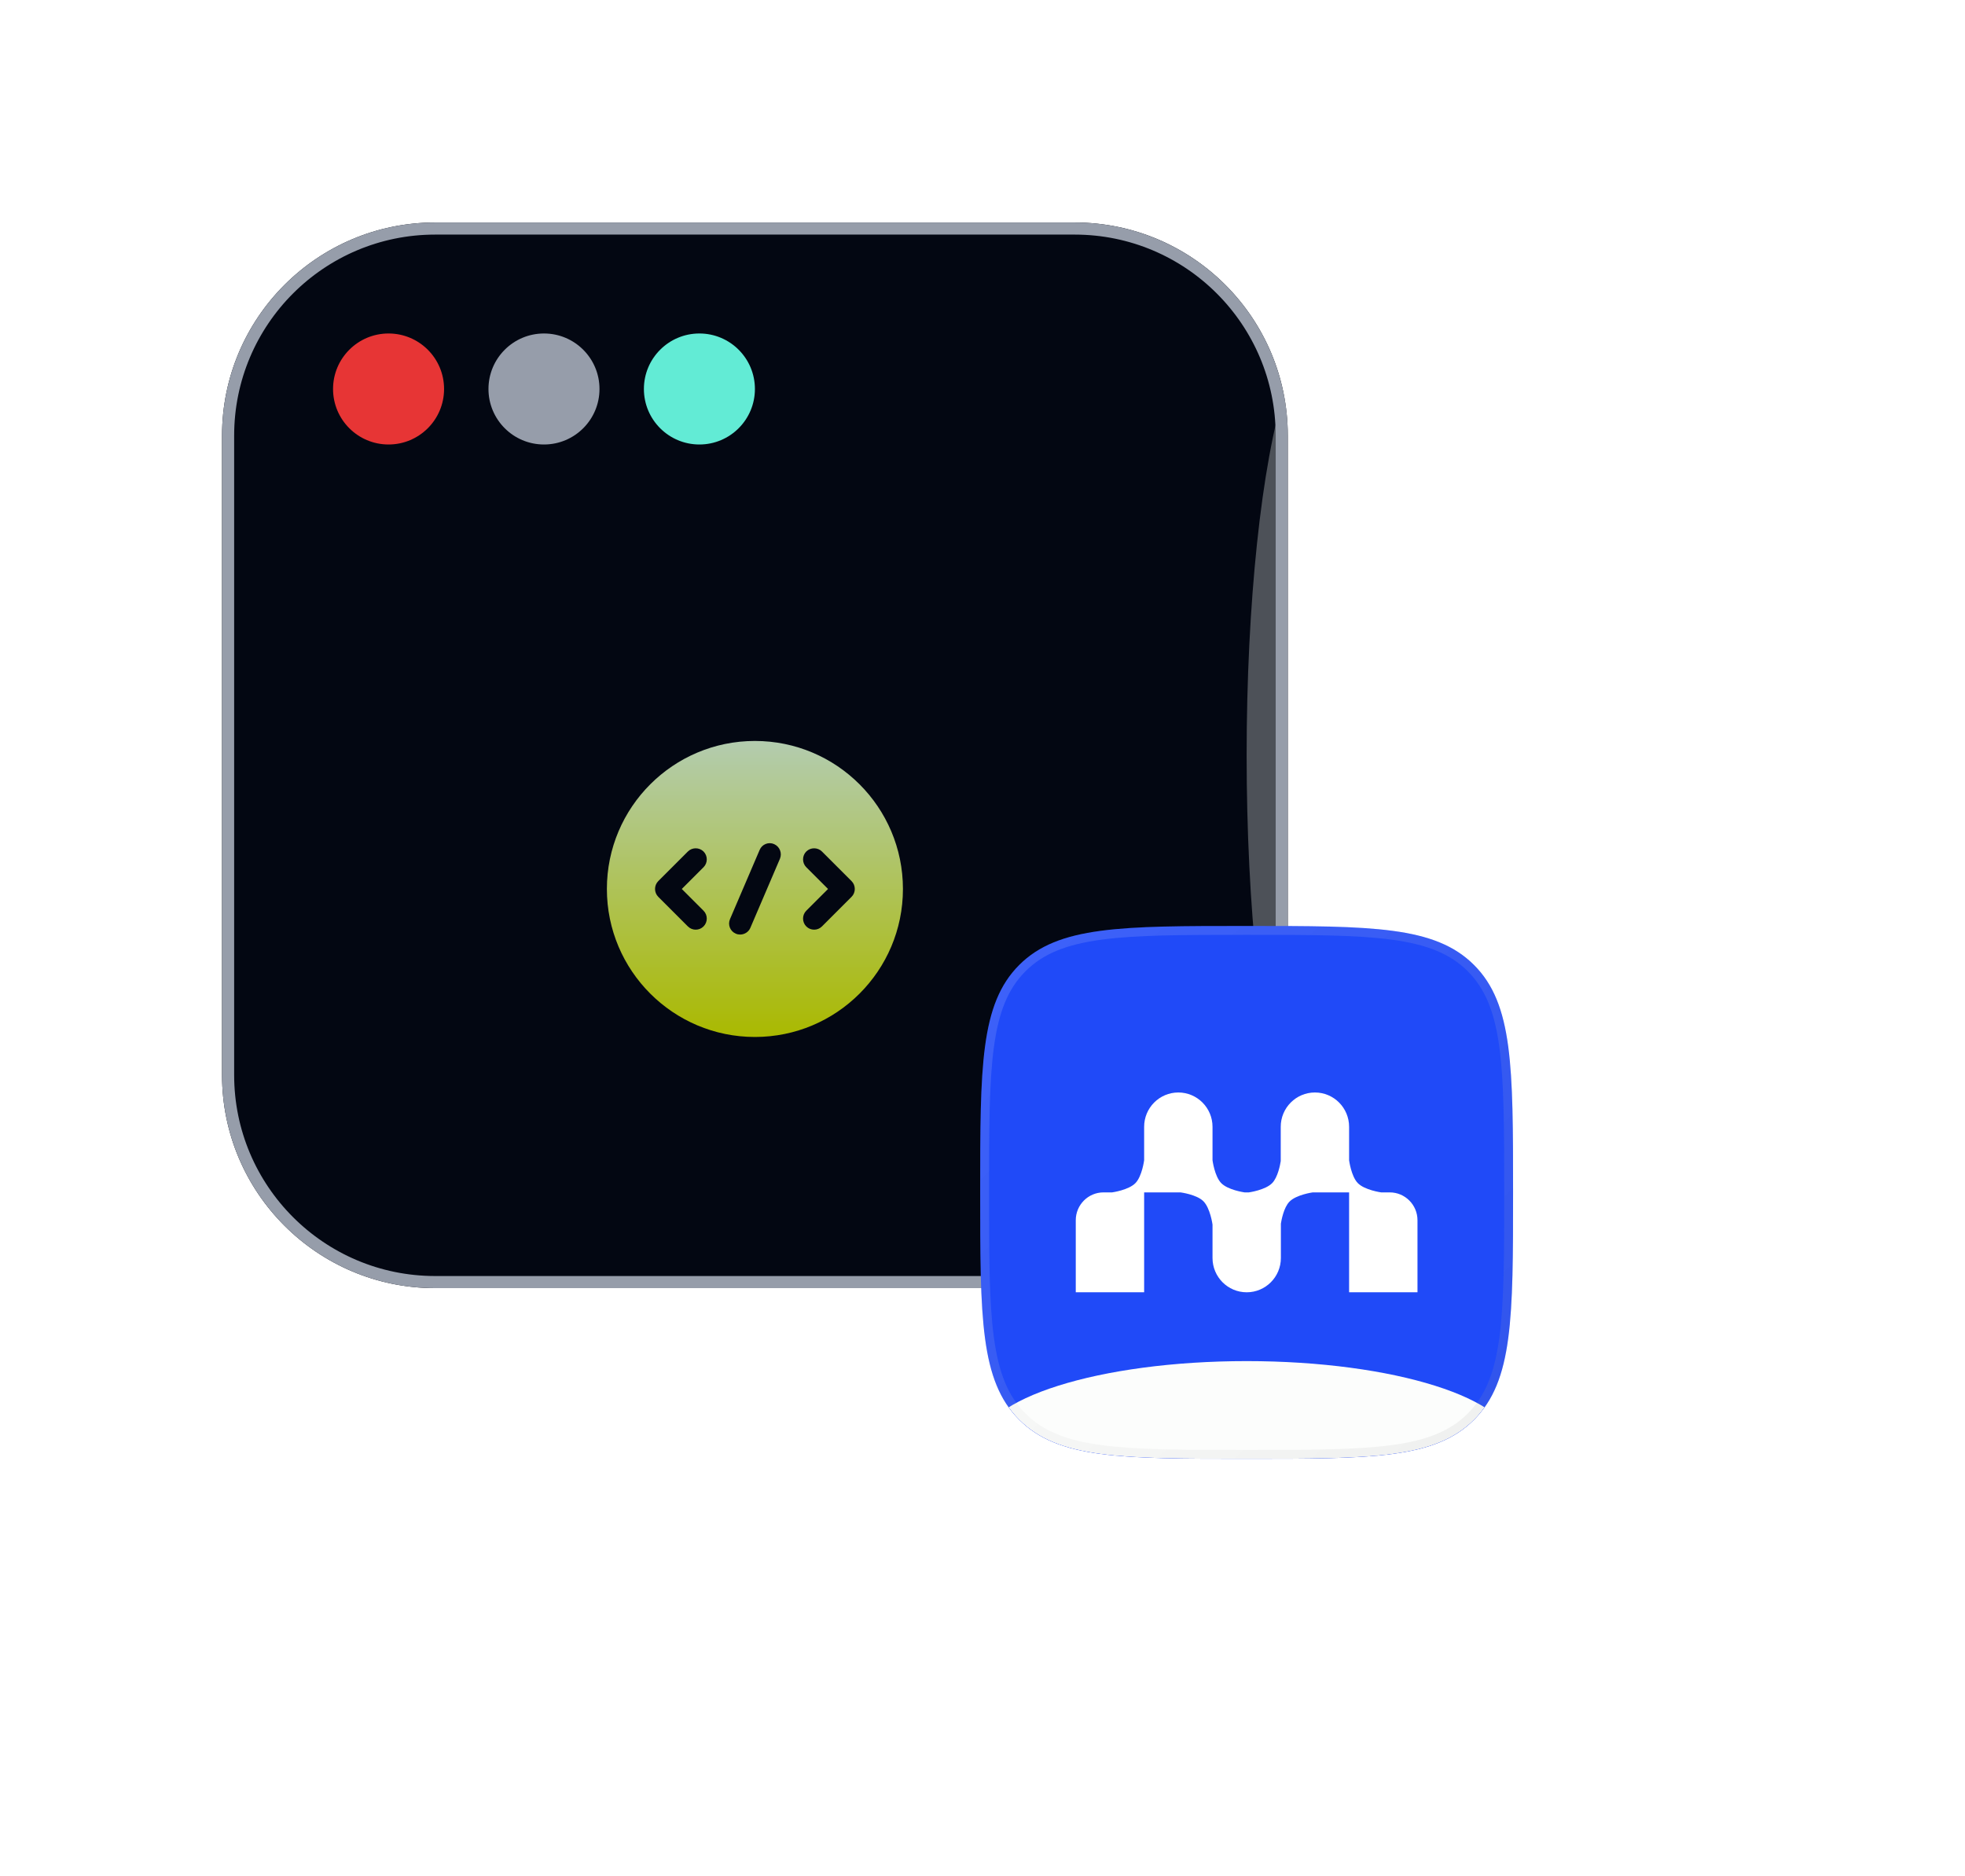 <svg width="177" height="169" viewBox="0 0 177 169" fill="none" xmlns="http://www.w3.org/2000/svg">
<g filter="url(#filter0_d_888_2611)">
<g clip-path="url(#clip0_888_2611)">
<path d="M20 27.242C20 16.638 28.596 8.042 39.2 8.042H96.8C107.404 8.042 116 16.638 116 27.242V84.842C116 95.446 107.404 104.042 96.8 104.042H39.2C28.596 104.042 20 95.446 20 84.842V27.242Z" fill="#030712"/>
<g filter="url(#filter1_f_888_2611)">
<ellipse cx="119.257" cy="56.042" rx="6.965" ry="38.136" fill="#FCFDFC" fill-opacity="0.3" style="mix-blend-mode:plus-lighter"/>
</g>
<circle cx="35" cy="23.042" r="5" fill="#E73535"/>
<circle cx="49" cy="23.042" r="5" fill="#969DAA"/>
<circle cx="63" cy="23.042" r="5" fill="#62EBD5"/>
<g filter="url(#filter2_d_888_2611)">
<path d="M68 46.749C60.64 46.749 54.666 52.723 54.666 60.083C54.666 67.443 60.64 73.416 68 73.416C75.36 73.416 81.333 67.443 81.333 60.083C81.333 52.723 75.36 46.749 68 46.749ZM63.373 62.043C63.76 62.429 63.76 63.069 63.373 63.456C63.173 63.656 62.92 63.749 62.666 63.749C62.413 63.749 62.16 63.656 61.96 63.456L59.293 60.789C58.907 60.403 58.907 59.763 59.293 59.376L61.96 56.709C62.346 56.323 62.986 56.323 63.373 56.709C63.76 57.096 63.76 57.736 63.373 58.123L61.413 60.083L63.373 62.043ZM70.253 57.363L67.587 63.59C67.427 63.963 67.053 64.189 66.666 64.189C66.533 64.189 66.4 64.163 66.28 64.109C65.773 63.896 65.533 63.309 65.76 62.789L68.427 56.563C68.64 56.056 69.227 55.816 69.733 56.043C70.24 56.27 70.466 56.856 70.253 57.363ZM76.707 60.789L74.04 63.456C73.84 63.656 73.587 63.749 73.333 63.749C73.08 63.749 72.826 63.656 72.626 63.456C72.24 63.069 72.24 62.429 72.626 62.043L74.587 60.083L72.626 58.123C72.24 57.736 72.24 57.096 72.626 56.709C73.013 56.323 73.653 56.323 74.04 56.709L76.707 59.376C77.093 59.763 77.093 60.403 76.707 60.789Z" fill="url(#paint0_linear_888_2611)"/>
</g>
</g>
<path d="M39.2 8.588H96.8C107.102 8.588 115.454 16.94 115.454 27.242V84.842C115.454 95.144 107.102 103.496 96.8 103.496H39.2C28.898 103.496 20.546 95.144 20.546 84.842V27.242C20.546 16.94 28.898 8.588 39.2 8.588Z" stroke="#969DAA" stroke-width="1.091"/>
</g>
<g filter="url(#filter3_di_888_2611)">
<g clip-path="url(#clip1_888_2611)">
<path d="M88.291 97.416C88.291 86.102 88.291 80.445 91.806 76.931C95.321 73.416 100.978 73.416 112.292 73.416C123.605 73.416 129.262 73.416 132.777 76.931C136.292 80.445 136.292 86.102 136.292 97.416C136.292 108.73 136.292 114.387 132.777 117.901C129.262 121.416 123.605 121.416 112.292 121.416C100.978 121.416 95.321 121.416 91.806 117.901C88.291 114.387 88.291 108.73 88.291 97.416Z" fill="#204AF8"/>
<path d="M118.443 88.416C120.144 88.416 121.522 89.801 121.522 91.509V94.519C121.522 94.519 121.706 95.96 122.304 96.577C122.92 97.213 124.407 97.416 124.407 97.416H125.182C126.562 97.416 127.682 98.54 127.682 99.927V106.416H121.522V97.416H118.248C118.228 97.419 116.758 97.623 116.146 98.255C115.632 98.785 115.425 99.925 115.377 100.234V103.323C115.377 105.031 113.998 106.416 112.298 106.416C110.597 106.416 109.219 105.031 109.219 103.323V100.313C109.219 100.313 109.017 98.819 108.384 98.2C107.77 97.6 106.334 97.416 106.334 97.416H103.06V106.416H96.901V99.927C96.901 98.54 98.021 97.416 99.401 97.416H100.176C100.197 97.413 101.666 97.209 102.278 96.577C102.876 95.96 103.06 94.519 103.06 94.519V91.509C103.06 89.801 104.439 88.416 106.14 88.416C107.84 88.416 109.219 89.801 109.219 91.509V94.519C109.219 94.519 109.403 95.96 110 96.577C110.61 97.207 112.075 97.412 112.103 97.416H112.493C112.516 97.413 113.984 97.208 114.596 96.577C115.109 96.047 115.316 94.905 115.364 94.597V91.509C115.364 89.801 116.743 88.416 118.443 88.416Z" fill="white"/>
<g filter="url(#filter4_f_888_2611)">
<ellipse cx="112.292" cy="120.188" rx="24" ry="7.573" fill="#FCFDFC"/>
</g>
<g filter="url(#filter5_f_888_2611)">
<ellipse cx="112.292" cy="64.188" rx="24" ry="7.573" fill="#FCFDFC"/>
</g>
</g>
<path d="M112.292 73.816C117.96 73.816 122.171 73.817 125.406 74.252C128.629 74.685 130.823 75.543 132.494 77.214C134.164 78.885 135.022 81.079 135.456 84.302C135.89 87.537 135.891 91.748 135.891 97.416C135.891 103.084 135.89 107.295 135.456 110.53C135.022 113.754 134.164 115.948 132.494 117.618C130.823 119.289 128.629 120.147 125.406 120.58C122.171 121.015 117.96 121.016 112.292 121.016C106.623 121.016 102.412 121.015 99.177 120.58C95.954 120.147 93.76 119.289 92.089 117.618C90.419 115.948 89.561 113.754 89.127 110.53C88.692 107.295 88.692 103.084 88.692 97.416C88.692 91.748 88.692 87.537 89.127 84.302C89.561 81.079 90.419 78.885 92.089 77.214C93.76 75.543 95.954 74.685 99.177 74.252C102.412 73.817 106.623 73.816 112.292 73.816Z" stroke="url(#paint1_linear_888_2611)" stroke-opacity="0.13" stroke-width="0.8"/>
</g>
<defs>
<filter id="filter0_d_888_2611" x="0" y="0.042" width="136" height="136" filterUnits="userSpaceOnUse" color-interpolation-filters="sRGB">
<feFlood flood-opacity="0" result="BackgroundImageFix"/>
<feColorMatrix in="SourceAlpha" type="matrix" values="0 0 0 0 0 0 0 0 0 0 0 0 0 0 0 0 0 0 127 0" result="hardAlpha"/>
<feOffset dy="12"/>
<feGaussianBlur stdDeviation="10"/>
<feComposite in2="hardAlpha" operator="out"/>
<feColorMatrix type="matrix" values="0 0 0 0 0.094 0 0 0 0 0.129 0 0 0 0 0.188 0 0 0 0.3 0"/>
<feBlend mode="normal" in2="BackgroundImageFix" result="effect1_dropShadow_888_2611"/>
<feBlend mode="normal" in="SourceGraphic" in2="effect1_dropShadow_888_2611" result="shape"/>
</filter>
<filter id="filter1_f_888_2611" x="79.564" y="-14.821" width="79.385" height="141.726" filterUnits="userSpaceOnUse" color-interpolation-filters="sRGB">
<feFlood flood-opacity="0" result="BackgroundImageFix"/>
<feBlend mode="normal" in="SourceGraphic" in2="BackgroundImageFix" result="shape"/>
<feGaussianBlur stdDeviation="16.364" result="effect1_foregroundBlur_888_2611"/>
</filter>
<filter id="filter2_d_888_2611" x="32" y="32.083" width="72" height="72" filterUnits="userSpaceOnUse" color-interpolation-filters="sRGB">
<feFlood flood-opacity="0" result="BackgroundImageFix"/>
<feColorMatrix in="SourceAlpha" type="matrix" values="0 0 0 0 0 0 0 0 0 0 0 0 0 0 0 0 0 0 127 0" result="hardAlpha"/>
<feOffset dy="8"/>
<feGaussianBlur stdDeviation="10"/>
<feComposite in2="hardAlpha" operator="out"/>
<feColorMatrix type="matrix" values="0 0 0 0 0.667 0 0 0 0 0.725 0 0 0 0 0 0 0 0 0.58 0"/>
<feBlend mode="plus-lighter" in2="BackgroundImageFix" result="effect1_dropShadow_888_2611"/>
<feBlend mode="normal" in="SourceGraphic" in2="effect1_dropShadow_888_2611" result="shape"/>
</filter>
<filter id="filter3_di_888_2611" x="48.291" y="45.416" width="128" height="128" filterUnits="userSpaceOnUse" color-interpolation-filters="sRGB">
<feFlood flood-opacity="0" result="BackgroundImageFix"/>
<feColorMatrix in="SourceAlpha" type="matrix" values="0 0 0 0 0 0 0 0 0 0 0 0 0 0 0 0 0 0 127 0" result="hardAlpha"/>
<feOffset dy="12"/>
<feGaussianBlur stdDeviation="20"/>
<feComposite in2="hardAlpha" operator="out"/>
<feColorMatrix type="matrix" values="0 0 0 0 0.125 0 0 0 0 0.29 0 0 0 0 0.973 0 0 0 0.42 0"/>
<feBlend mode="normal" in2="BackgroundImageFix" result="effect1_dropShadow_888_2611"/>
<feBlend mode="normal" in="SourceGraphic" in2="effect1_dropShadow_888_2611" result="shape"/>
<feColorMatrix in="SourceAlpha" type="matrix" values="0 0 0 0 0 0 0 0 0 0 0 0 0 0 0 0 0 0 127 0" result="hardAlpha"/>
<feOffset dy="-2"/>
<feComposite in2="hardAlpha" operator="arithmetic" k2="-1" k3="1"/>
<feColorMatrix type="matrix" values="0 0 0 0 0 0 0 0 0 0 0 0 0 0 0 0 0 0 0.25 0"/>
<feBlend mode="normal" in2="shape" result="effect2_innerShadow_888_2611"/>
</filter>
<filter id="filter4_f_888_2611" x="48.291" y="72.615" width="128" height="95.145" filterUnits="userSpaceOnUse" color-interpolation-filters="sRGB">
<feFlood flood-opacity="0" result="BackgroundImageFix"/>
<feBlend mode="normal" in="SourceGraphic" in2="BackgroundImageFix" result="shape"/>
<feGaussianBlur stdDeviation="20" result="effect1_foregroundBlur_888_2611"/>
</filter>
<filter id="filter5_f_888_2611" x="48.291" y="16.615" width="128" height="95.145" filterUnits="userSpaceOnUse" color-interpolation-filters="sRGB">
<feFlood flood-opacity="0" result="BackgroundImageFix"/>
<feBlend mode="normal" in="SourceGraphic" in2="BackgroundImageFix" result="shape"/>
<feGaussianBlur stdDeviation="20" result="effect1_foregroundBlur_888_2611"/>
</filter>
<linearGradient id="paint0_linear_888_2611" x1="68" y1="46.749" x2="68" y2="73.416" gradientUnits="userSpaceOnUse">
<stop stop-color="#B3CCAF"/>
<stop offset="1" stop-color="#AAB900"/>
</linearGradient>
<linearGradient id="paint1_linear_888_2611" x1="91.504" y1="75.252" x2="136.292" y2="121.416" gradientUnits="userSpaceOnUse">
<stop stop-color="white"/>
<stop offset="1" stop-color="#999999"/>
</linearGradient>
<clipPath id="clip0_888_2611">
<path d="M20 27.242C20 16.638 28.596 8.042 39.2 8.042H96.8C107.404 8.042 116 16.638 116 27.242V84.842C116 95.446 107.404 104.042 96.8 104.042H39.2C28.596 104.042 20 95.446 20 84.842V27.242Z" fill="white"/>
</clipPath>
<clipPath id="clip1_888_2611">
<path d="M88.291 97.416C88.291 86.102 88.291 80.445 91.806 76.931C95.321 73.416 100.978 73.416 112.292 73.416C123.605 73.416 129.262 73.416 132.777 76.931C136.292 80.445 136.292 86.102 136.292 97.416C136.292 108.73 136.292 114.387 132.777 117.901C129.262 121.416 123.605 121.416 112.292 121.416C100.978 121.416 95.321 121.416 91.806 117.901C88.291 114.387 88.291 108.73 88.291 97.416Z" fill="white"/>
</clipPath>
</defs>
</svg>
